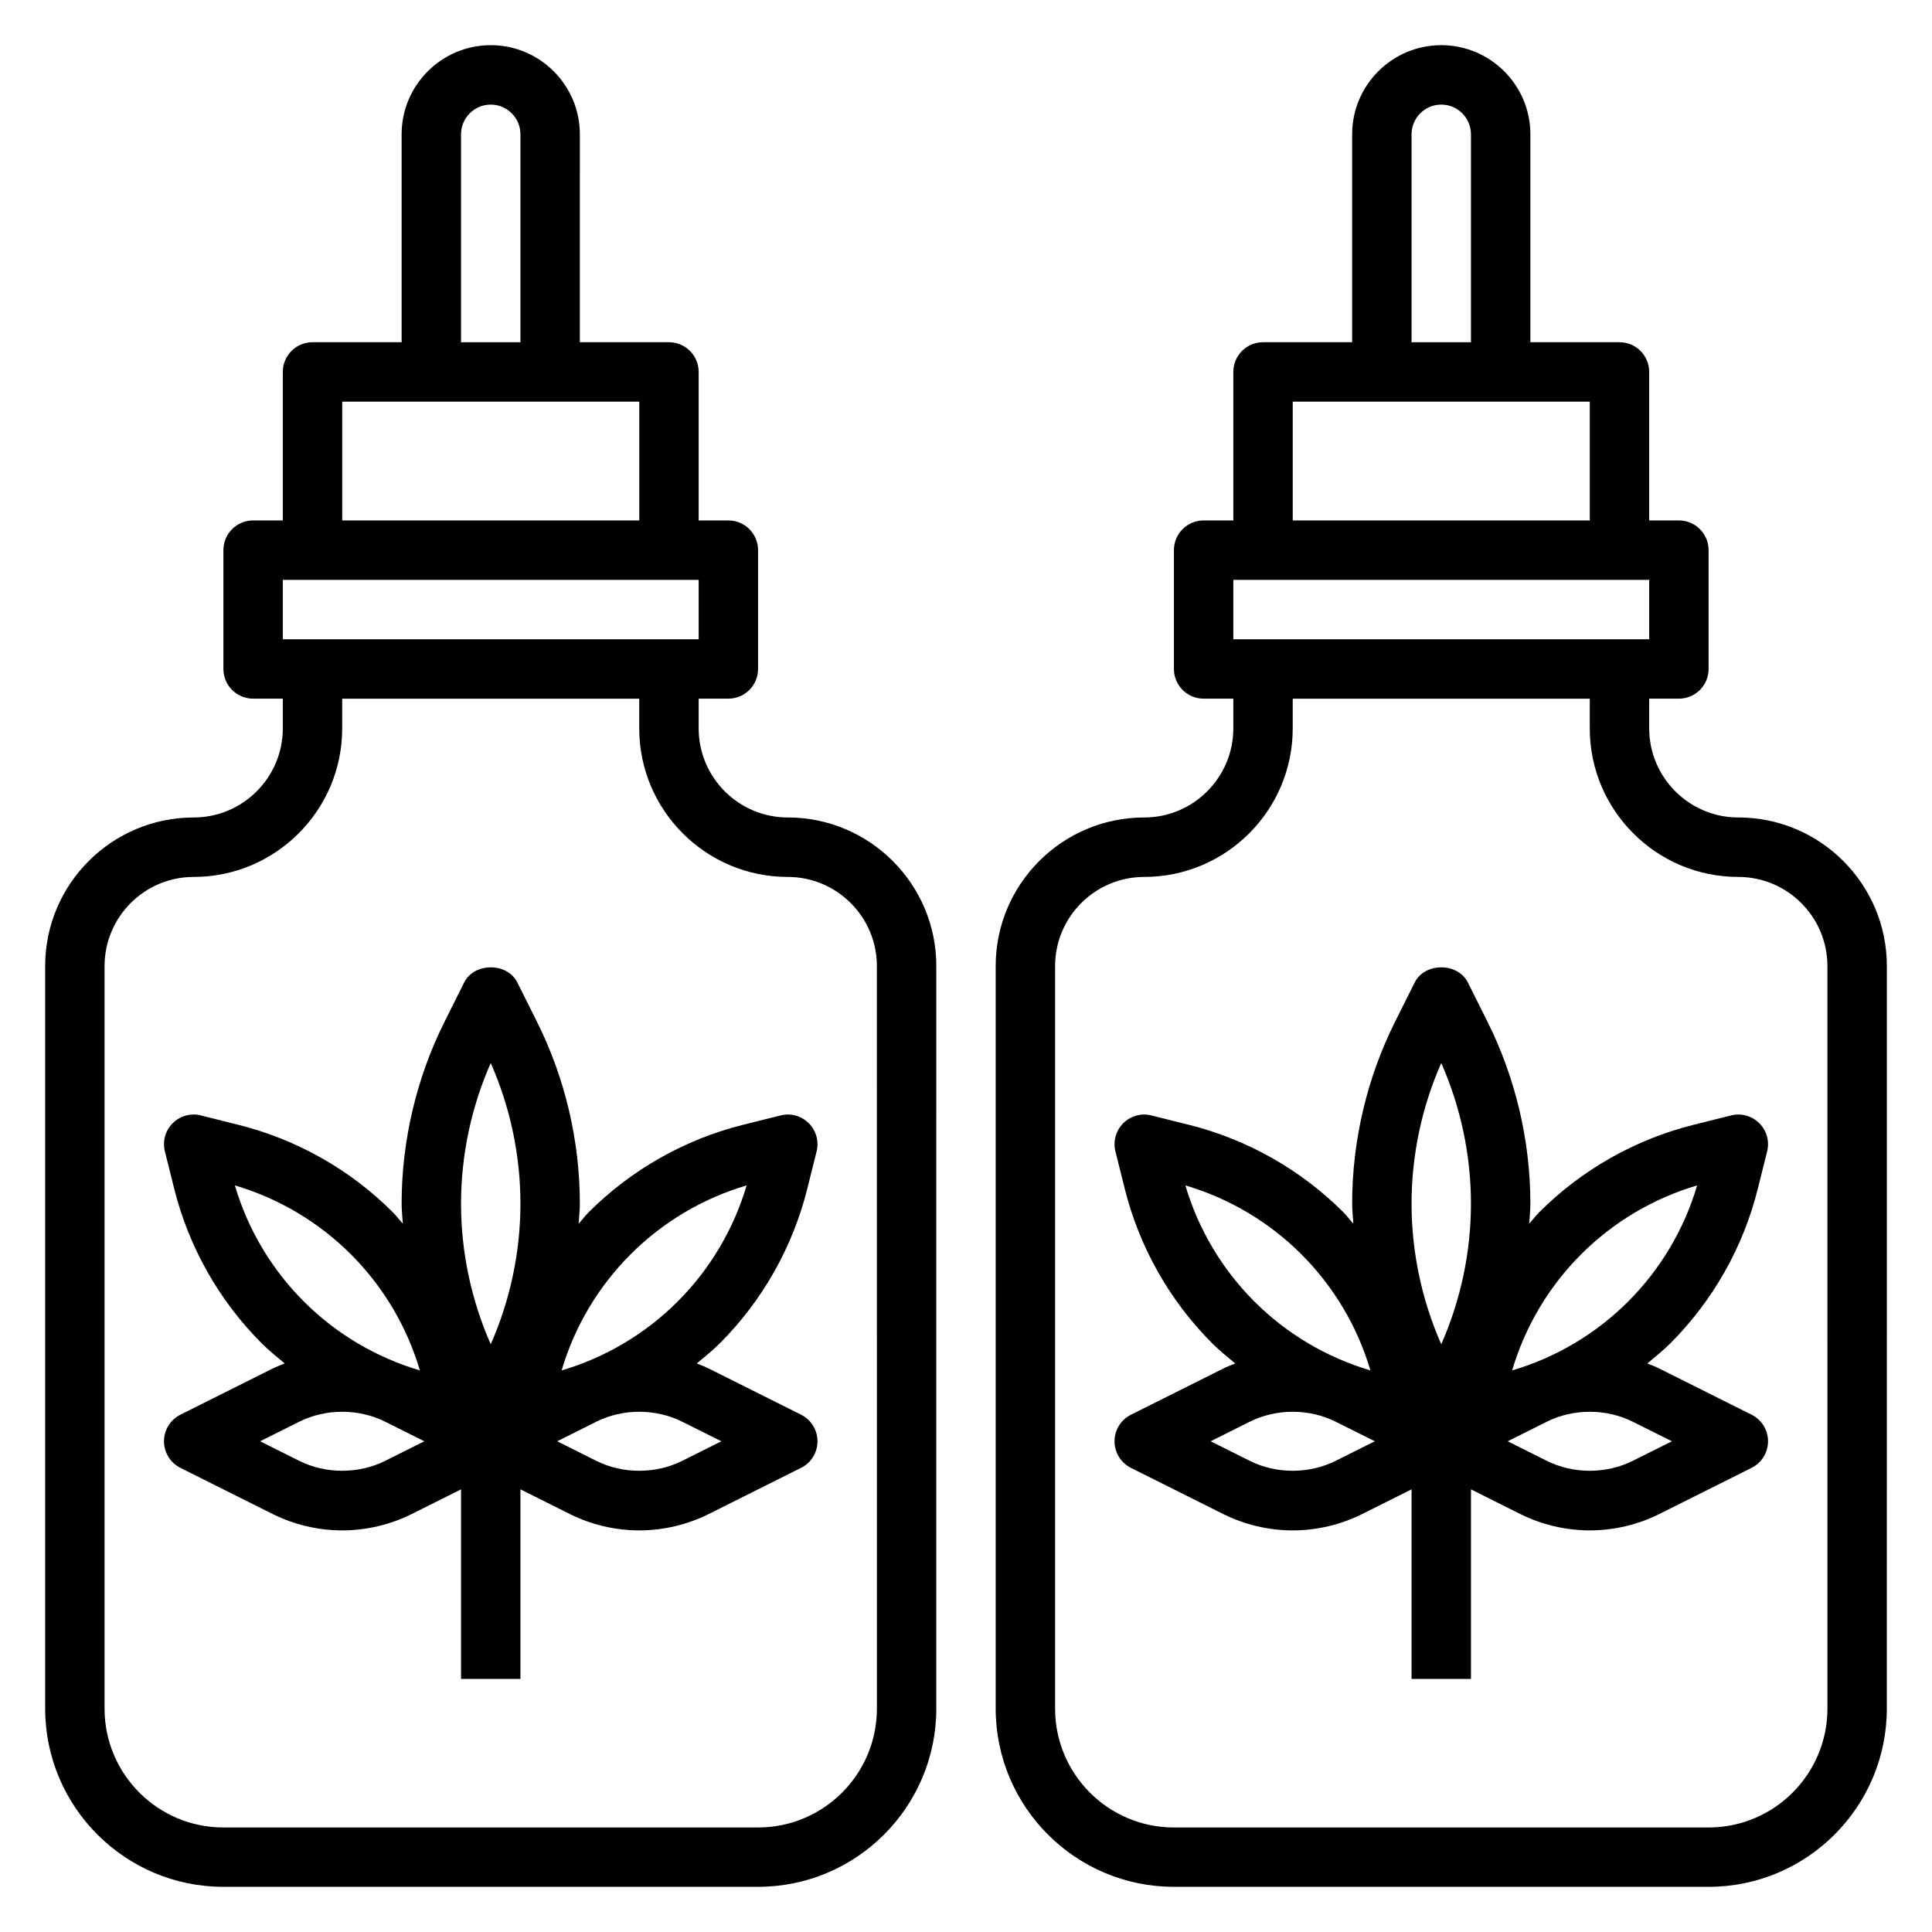 <?xml version="1.0" encoding="UTF-8"?>
<!-- Uploaded to: SVG Repo, www.svgrepo.com, Generator: SVG Repo Mixer Tools -->
<svg fill="#000000" width="800px" height="800px" version="1.1" viewBox="144 144 512 512" xmlns="http://www.w3.org/2000/svg">
 <g>
  <path d="m352.77 360.64c-13.02 0-23.617-10.598-23.617-23.617v-7.871h7.871c4.344 0 7.871-3.519 7.871-7.871v-31.488c0-4.352-3.527-7.871-7.871-7.871h-7.871v-39.359c0-4.352-3.527-7.871-7.871-7.871h-23.617l0.004-55.105c0-13.02-10.598-23.617-23.617-23.617s-23.617 10.598-23.617 23.617v55.105h-23.617c-4.344 0-7.871 3.519-7.871 7.871v39.359h-7.871c-4.344 0-7.871 3.519-7.871 7.871v31.488c0 4.352 3.527 7.871 7.871 7.871h7.871v7.871c0 13.02-10.598 23.617-23.617 23.617-21.703 0-39.359 17.656-39.359 39.359v196.8c0 26.047 21.184 47.23 47.23 47.23h141.7c26.047 0 47.23-21.184 47.23-47.23l0.004-196.8c0-21.703-17.656-39.363-39.359-39.363zm-86.59-181.05c0-4.344 3.535-7.871 7.871-7.871s7.871 3.527 7.871 7.871v55.105h-15.742zm-31.488 70.848h78.719v31.488h-78.719zm-15.746 47.234h110.21v15.742h-110.21zm157.44 299.14c0 17.367-14.121 31.488-31.488 31.488h-141.7c-17.367 0-31.488-14.121-31.488-31.488v-196.8c0-13.02 10.598-23.617 23.617-23.617 21.703 0 39.359-17.656 39.359-39.359v-7.871h78.719v7.871c0 21.703 17.656 39.359 39.359 39.359 13.02 0 23.617 10.598 23.617 23.617z"/>
  <path d="m356.29 518.91-24.449-12.227c-1.039-0.52-2.117-0.938-3.188-1.355 2.062-1.715 4.164-3.394 6.07-5.297 11.312-11.312 19.34-25.488 23.215-41.004l2.473-9.887c0.668-2.684-0.117-5.519-2.07-7.469-1.961-1.961-4.801-2.754-7.477-2.07l-9.879 2.465c-15.516 3.871-29.691 11.902-41.004 23.215-0.945 0.945-1.723 2.016-2.621 3 0.086-1.77 0.309-3.531 0.309-5.301 0-16.664-3.938-33.355-11.391-48.262l-5.18-10.359c-2.668-5.336-11.414-5.336-14.082 0l-5.18 10.359c-7.465 14.906-11.402 31.594-11.402 48.262 0 1.77 0.219 3.535 0.316 5.305-0.898-0.984-1.676-2.055-2.621-3-11.312-11.32-25.488-19.34-40.996-23.207l-9.891-2.481c-2.66-0.684-5.519 0.109-7.477 2.07-1.961 1.953-2.738 4.785-2.07 7.469l2.473 9.887c3.883 15.516 11.902 29.691 23.215 41.004 1.906 1.906 4.008 3.582 6.07 5.297-1.078 0.426-2.156 0.844-3.195 1.355l-24.441 12.227c-2.676 1.34-4.359 4.066-4.359 7.047 0 2.984 1.684 5.707 4.352 7.047l24.441 12.227c5.703 2.84 12.078 4.344 18.441 4.344 6.359 0 12.738-1.504 18.438-4.352l13.051-6.527v50.238h15.742v-50.238l13.051 6.527c5.699 2.848 12.078 4.352 18.438 4.352s12.738-1.504 18.438-4.352l24.441-12.227c2.668-1.332 4.352-4.055 4.352-7.039 0-2.981-1.684-5.707-4.352-7.043zm-45.184-42.492c8.582-8.582 19.16-14.855 30.758-18.27-3.426 11.602-9.699 22.176-18.27 30.758-8.582 8.582-19.16 14.855-30.758 18.27 3.414-11.598 9.695-22.18 18.27-30.758zm-37.055-50.707c5.164 11.699 7.871 24.488 7.871 37.266s-2.707 25.566-7.871 37.266c-5.164-11.699-7.871-24.488-7.871-37.266 0-12.773 2.707-25.566 7.871-37.266zm-67.809 32.434c11.594 3.426 22.176 9.691 30.758 18.27 8.574 8.582 14.855 19.16 18.27 30.758-11.594-3.426-22.176-9.691-30.758-18.27-8.574-8.582-14.855-19.16-18.27-30.758zm39.848 72.988c-7.055 3.519-15.742 3.519-22.797 0l-10.359-5.18 10.359-5.18c7.055-3.519 15.742-3.519 22.789 0l10.367 5.18zm78.719 0c-7.055 3.519-15.742 3.519-22.797 0l-10.359-5.18 10.359-5.18c7.055-3.519 15.742-3.519 22.789 0l10.367 5.18z"/>
  <path d="m604.67 360.64c-13.02 0-23.617-10.598-23.617-23.617v-7.871h7.871c4.344 0 7.871-3.519 7.871-7.871v-31.488c0-4.352-3.527-7.871-7.871-7.871h-7.871v-39.359c0-4.352-3.527-7.871-7.871-7.871h-23.617v-55.105c0-13.02-10.598-23.617-23.617-23.617s-23.617 10.598-23.617 23.617v55.105h-23.617c-4.344 0-7.871 3.519-7.871 7.871v39.359h-7.871c-4.344 0-7.871 3.519-7.871 7.871v31.488c0 4.352 3.527 7.871 7.871 7.871h7.871v7.871c0 13.02-10.598 23.617-23.617 23.617-21.703 0-39.359 17.656-39.359 39.359v196.8c0 26.047 21.184 47.23 47.23 47.23h141.7c26.047 0 47.23-21.184 47.23-47.23l0.008-196.8c0-21.703-17.656-39.363-39.359-39.363zm-86.594-181.05c0-4.344 3.535-7.871 7.871-7.871 4.336 0 7.871 3.527 7.871 7.871v55.105h-15.742zm-31.488 70.848h78.719v31.488h-78.719zm-15.742 47.234h110.21v15.742h-110.21zm157.44 299.14c0 17.367-14.121 31.488-31.488 31.488h-141.7c-17.367 0-31.488-14.121-31.488-31.488v-196.8c0-13.02 10.598-23.617 23.617-23.617 21.703 0 39.359-17.656 39.359-39.359v-7.871h78.719v7.871c0 21.703 17.656 39.359 39.359 39.359 13.02 0 23.617 10.598 23.617 23.617z"/>
  <path d="m608.19 518.91-24.449-12.227c-1.039-0.52-2.117-0.938-3.188-1.355 2.062-1.715 4.164-3.394 6.07-5.297 11.312-11.312 19.34-25.488 23.215-41.004l2.473-9.887c0.668-2.684-0.117-5.519-2.07-7.469-1.953-1.961-4.801-2.754-7.477-2.07l-9.879 2.465c-15.516 3.871-29.691 11.902-41.004 23.215-0.945 0.945-1.723 2.016-2.621 3 0.086-1.77 0.305-3.531 0.305-5.301 0-16.664-3.938-33.355-11.391-48.262l-5.18-10.359c-2.668-5.336-11.414-5.336-14.082 0l-5.18 10.359c-7.465 14.906-11.398 31.594-11.398 48.262 0 1.77 0.219 3.535 0.316 5.305-0.898-0.984-1.676-2.055-2.621-3-11.312-11.32-25.488-19.34-40.996-23.207l-9.887-2.473c-2.668-0.684-5.519 0.109-7.477 2.07-1.961 1.953-2.738 4.785-2.07 7.469l2.473 9.887c3.883 15.516 11.902 29.691 23.215 41.004 1.906 1.906 4.008 3.582 6.07 5.297-1.078 0.426-2.156 0.844-3.195 1.355l-24.441 12.227c-2.68 1.332-4.363 4.059-4.363 7.039 0 2.984 1.684 5.707 4.352 7.047l24.441 12.227c5.703 2.84 12.078 4.344 18.438 4.344s12.738-1.504 18.438-4.352l13.051-6.527v50.238h15.742v-50.238l13.051 6.527c5.703 2.848 12.078 4.352 18.441 4.352 6.359 0 12.738-1.504 18.438-4.352l24.441-12.227c2.668-1.332 4.352-4.055 4.352-7.039 0-2.981-1.684-5.707-4.352-7.043zm-45.188-42.492c8.582-8.582 19.16-14.855 30.758-18.27-3.426 11.602-9.699 22.176-18.27 30.758-8.582 8.582-19.16 14.855-30.758 18.27 3.414-11.598 9.699-22.18 18.27-30.758zm-37.055-50.707c5.164 11.699 7.871 24.488 7.871 37.266s-2.707 25.566-7.871 37.266c-5.164-11.699-7.871-24.488-7.871-37.266 0-12.773 2.707-25.566 7.871-37.266zm-67.809 32.434c11.594 3.426 22.176 9.691 30.758 18.27 8.574 8.582 14.855 19.16 18.27 30.758-11.594-3.426-22.176-9.691-30.758-18.27-8.57-8.582-14.852-19.16-18.27-30.758zm39.848 72.988c-7.055 3.519-15.742 3.519-22.797 0l-10.359-5.18 10.359-5.18c7.055-3.519 15.742-3.519 22.789 0l10.367 5.18zm78.723 0c-7.055 3.519-15.742 3.519-22.797 0l-10.359-5.18 10.359-5.18c7.055-3.519 15.742-3.519 22.789 0l10.367 5.18z"/>
 </g>
</svg>